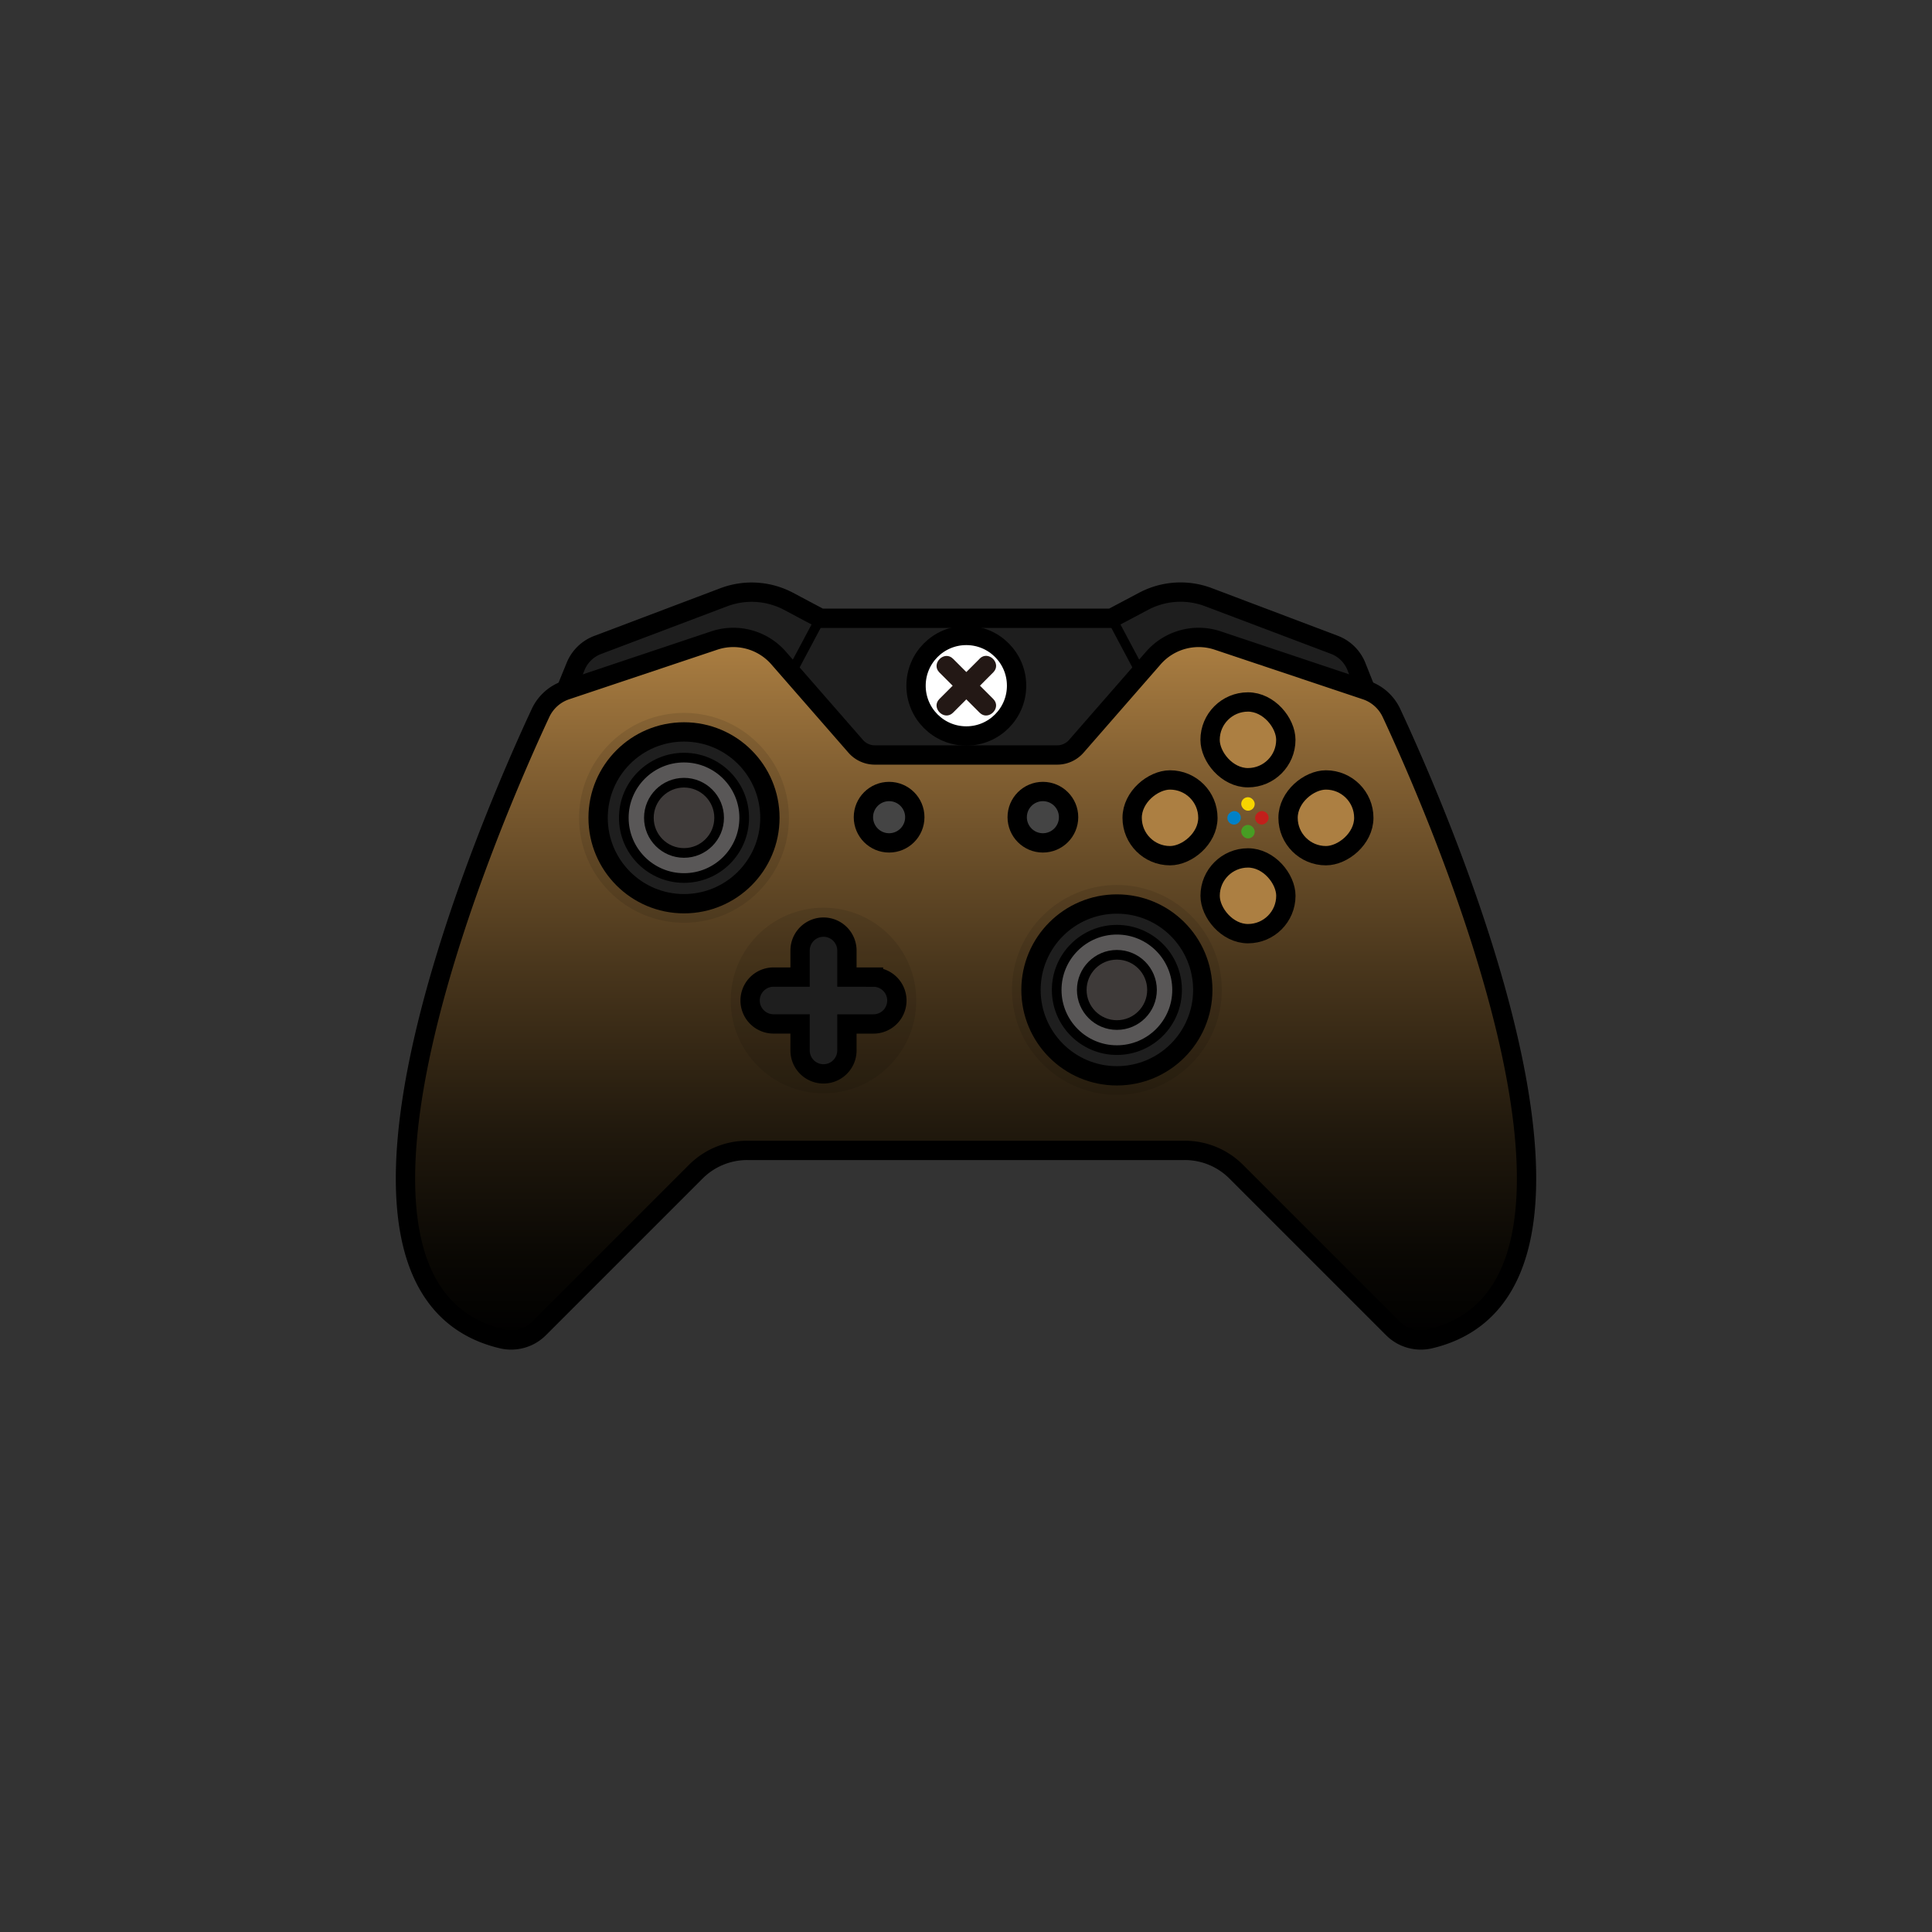 <?xml version="1.0" ?><svg viewBox="0 0 500 500" xmlns="http://www.w3.org/2000/svg" xmlns:xlink="http://www.w3.org/1999/xlink"><rect x="0" y="0" width="500" height="500" fill="#333333" stroke="none"/><defs><style>.cls-1{fill:#1e1e1e;}.cls-1,.cls-12,.cls-15,.cls-2,.cls-3,.cls-5,.cls-6,.cls-7{stroke:#000;stroke-miterlimit:10;}.cls-1,.cls-15,.cls-2,.cls-3,.cls-7{stroke-width:5px;}.cls-2{fill:url(#未命名的渐变_4);}.cls-3{fill:#444;}.cls-4{opacity:0.1;}.cls-5{fill:#595757;}.cls-12,.cls-5,.cls-6{stroke-width:2.5px;}.cls-6{fill:#3e3a39;}.cls-7{fill:#ac7f42;}.cls-8{fill:#f7d500;}.cls-9{fill:#c21f1b;}.cls-10{fill:#479d23;}.cls-11{fill:#0081c8;}.cls-12,.cls-15{fill:none;}.cls-13{fill:#fff;}.cls-14{fill:#231815;}</style><linearGradient gradientUnits="userSpaceOnUse" id="未命名的渐变_4" x1="250" x2="250" y1="164.97" y2="346.76"><stop offset="0" stop-color="#ac7f42"/><stop offset="0.2" stop-color="#805e31"/><stop offset="0.47" stop-color="#49361c"/><stop offset="0.7" stop-color="#21190d"/><stop offset="0.89" stop-color="#090703"/><stop offset="1"/></linearGradient></defs><title/><g data-name="图层 1" id="图层_1"><path class="cls-1" d="M351,172.4a9.93,9.93,0,0,0-5.68-5.53l-32.55-12.31a20.42,20.42,0,0,0-16.71,1L287.68,160H212.32L204,155.58a20.42,20.42,0,0,0-16.71-1l-32.55,12.31A9.93,9.93,0,0,0,149,172.4l-2.53,6.19v34.35h207V178.6Z"/><path class="cls-2" d="M360.11,184.52a11.25,11.25,0,0,0-6.63-5.92l-38.33-12.83a15.56,15.56,0,0,0-16.66,4.52l-19.94,22.85a6.56,6.56,0,0,1-4.94,2.25H226.39a6.56,6.56,0,0,1-4.94-2.25L201.5,170.29a15.56,15.56,0,0,0-16.66-4.52L146.51,178.6a11.25,11.25,0,0,0-6.62,5.92c-11.67,25-66.2,148.77-9.9,162a10.22,10.22,0,0,0,9.54-2.75l40.54-40.54a18.82,18.82,0,0,1,13.31-5.51H306.62a18.82,18.82,0,0,1,13.31,5.51l40.54,40.54a10.22,10.22,0,0,0,9.54,2.75C426.32,333.28,371.79,209.55,360.11,184.52Z"/><circle class="cls-3" cx="230.1" cy="211.49" r="6.65"/><circle class="cls-3" cx="269.9" cy="211.49" r="6.65"/><circle class="cls-4" cx="177.02" cy="211.65" r="27.15"/><circle class="cls-4" cx="289.05" cy="256.19" r="27.15"/><circle class="cls-1" cx="177.02" cy="211.65" r="22.23"/><circle class="cls-4" cx="213.12" cy="258.93" r="24.01"/><circle class="cls-5" cx="177.02" cy="211.65" r="15.58"/><circle class="cls-6" cx="177.02" cy="211.65" r="9.09"/><circle class="cls-1" cx="289.05" cy="256.19" r="22.23"/><circle class="cls-5" cx="289.05" cy="256.19" r="15.58"/><circle class="cls-6" cx="289.05" cy="256.19" r="9.09"/><path class="cls-1" d="M226.05,252.87h-6.87V246a6.06,6.06,0,0,0-12.12,0v6.87h-6.87a6.06,6.06,0,0,0,0,12.12h6.87v6.87a6.06,6.06,0,0,0,12.12,0V265h6.87a6.06,6.06,0,1,0,0-12.12Z"/><rect class="cls-7" height="19.6" rx="9.8" ry="9.8" width="19.6" x="313.17" y="181.67"/><rect class="cls-7" height="19.6" rx="9.8" ry="9.8" transform="translate(554.8 -131.5) rotate(90)" width="19.6" x="333.35" y="201.85"/><rect class="cls-7" height="19.6" rx="9.8" ry="9.8" transform="translate(645.95 463.66) rotate(180)" width="19.6" x="313.17" y="222.03"/><rect class="cls-7" height="19.6" rx="9.8" ry="9.8" transform="translate(91.15 514.45) rotate(-90)" width="19.6" x="293" y="201.85"/><rect class="cls-8" height="3.49" rx="1.74" ry="1.74" width="3.49" x="321.23" y="206.32"/><rect class="cls-9" height="3.49" rx="1.74" ry="1.74" transform="translate(538.22 -114.92) rotate(90)" width="3.49" x="324.82" y="209.91"/><rect class="cls-10" height="3.49" rx="1.74" ry="1.74" transform="translate(645.95 430.48) rotate(180)" width="3.49" x="321.23" y="213.5"/><rect class="cls-11" height="3.49" rx="1.74" ry="1.74" transform="translate(107.73 531.04) rotate(-90)" width="3.49" x="317.64" y="209.91"/><line class="cls-12" x1="212.32" x2="204.81" y1="159.96" y2="174.08"/><line class="cls-12" x1="287.68" x2="295.19" y1="159.96" y2="174.08"/><circle class="cls-13" cx="250.08" cy="177.46" r="11.18"/><path class="cls-14" d="M253.52,170.49,243.11,180.9c-2.28,2.28,1.26,5.81,3.54,3.54L257.06,174c2.28-2.28-1.26-5.81-3.54-3.54Z"/><path class="cls-14" d="M257.06,180.9l-10.41-10.41c-2.28-2.28-5.81,1.26-3.54,3.54l10.41,10.41c2.28,2.28,5.81-1.26,3.54-3.54Z"/><circle class="cls-15" cx="250.08" cy="177.46" r="13.01"/></g></svg>